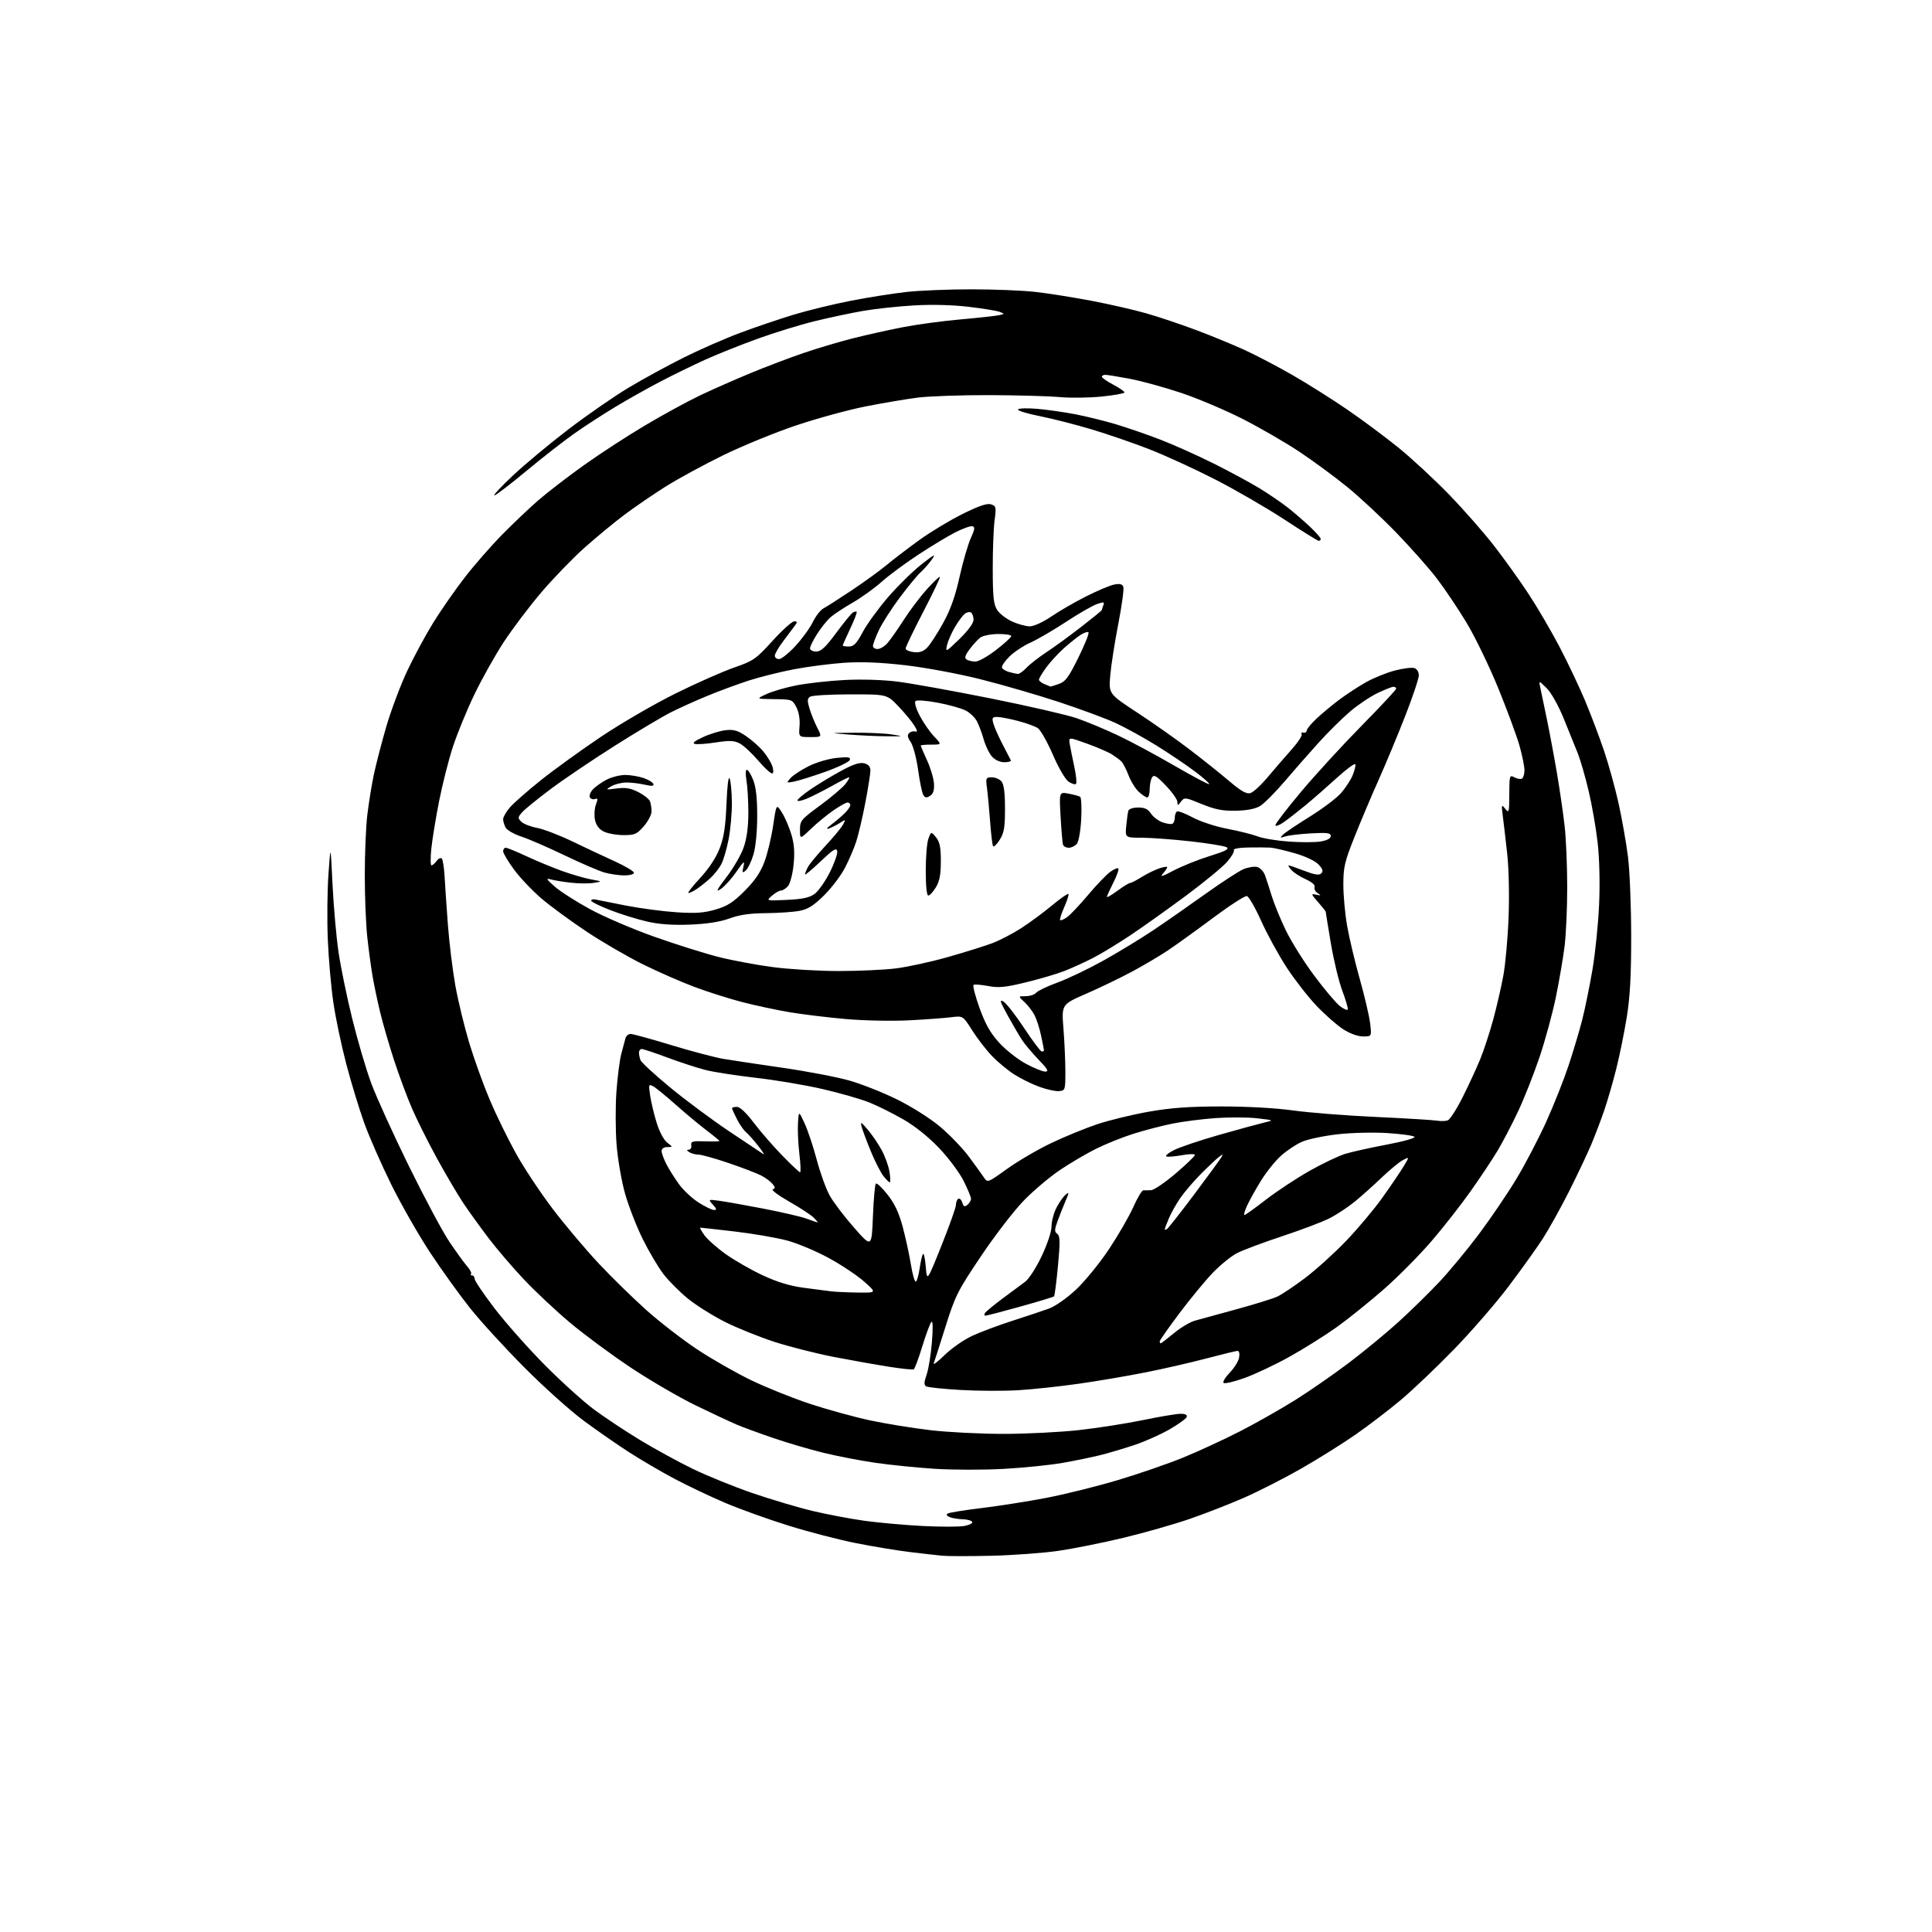 <?xml version="1.0" encoding="UTF-8" standalone="no"?>
<svg 
  version="1.1" 
  xmlns="http://www.w3.org/2000/svg" 
  xmlns:xlink="http://www.w3.org/1999/xlink" 
  xmlns:svg="http://www.w3.org/2000/svg"
  xmlns:rdf="http://www.w3.org/1999/02/22-rdf-syntax-ns#"
  xmlns:cc="http://creativecommons.org/ns#"
  xmlns:dc="http://purl.org/dc/elements/1.1/"
  viewBox="0 0 768 768"
  width="768"
  height="768"
>
<style>svg {background-color: white; }</style>"
<path stroke="none" fill="black" fill-rule="evenodd" d="M394.17,618.44C385.55,618.64 376.70,618.64 374.50,618.42C372.30,618.21 366.45,617.54 361.50,616.94C356.55,616.34 346.99,614.76 340.27,613.42C333.54,612.09 321.54,608.98 313.60,606.51C305.66,604.05 294.29,599.96 288.33,597.44C282.38,594.91 273.23,590.56 268.00,587.78C262.77,585.00 254.68,580.26 250.00,577.24C245.32,574.22 237.22,568.59 232.00,564.73C226.78,560.87 216.18,551.37 208.46,543.61C200.74,535.85 191.02,525.23 186.86,520.00C182.70,514.77 175.58,504.88 171.04,498.00C166.50,491.12 159.55,478.98 155.60,471.00C151.65,463.02 146.77,451.91 144.75,446.30C142.74,440.70 139.52,430.12 137.61,422.80C135.69,415.49 133.39,404.55 132.51,398.50C131.62,392.45 130.63,381.20 130.31,373.50C129.98,365.80 130.10,354.10 130.57,347.50C131.41,335.50 131.41,335.50 132.18,351.50C132.61,360.30 133.68,372.41 134.56,378.41C135.44,384.41 137.90,396.38 140.03,404.99C142.15,413.61 145.54,425.12 147.56,430.58C149.58,436.04 156.31,450.85 162.52,463.50C168.74,476.15 176.00,489.73 178.66,493.67C181.32,497.62 184.48,501.96 185.67,503.34C186.86,504.71 187.57,506.09 187.25,506.41C186.93,506.74 187.12,507.00 187.67,507.00C188.22,507.00 188.67,507.61 188.67,508.36C188.67,509.11 192.23,514.38 196.58,520.08C200.94,525.77 209.90,535.89 216.50,542.55C223.10,549.21 231.98,557.24 236.24,560.38C240.50,563.53 248.70,568.96 254.47,572.46C260.23,575.95 269.60,581.08 275.27,583.84C280.95,586.61 291.65,590.95 299.05,593.50C306.45,596.04 317.22,599.25 322.98,600.62C328.75,601.99 337.98,603.74 343.48,604.51C348.99,605.28 359.39,606.22 366.59,606.60C373.79,606.97 381.34,606.97 383.37,606.59C385.40,606.21 386.79,605.47 386.47,604.95C386.15,604.43 384.45,603.97 382.69,603.93C380.94,603.89 378.63,603.52 377.57,603.10C376.32,602.62 376.03,602.10 376.75,601.65C377.37,601.27 383.41,600.29 390.19,599.48C396.96,598.66 408.47,596.85 415.77,595.46C423.07,594.07 435.89,590.89 444.27,588.39C452.65,585.89 464.42,581.83 470.44,579.36C476.46,576.90 486.58,572.22 492.94,568.96C499.30,565.70 509.23,560.07 515.00,556.45C520.77,552.83 530.45,546.11 536.50,541.52C542.55,536.92 551.37,529.64 556.10,525.33C560.83,521.02 568.00,514.00 572.04,509.72C576.08,505.43 583.24,496.79 587.94,490.51C592.65,484.23 599.38,474.30 602.89,468.45C606.41,462.60 611.71,452.43 614.68,445.86C617.65,439.29 621.61,429.33 623.48,423.71C625.35,418.09 627.80,409.90 628.93,405.50C630.05,401.10 631.89,392.10 633.02,385.50C634.14,378.90 635.34,367.20 635.67,359.50C636.04,351.02 635.81,341.36 635.09,335.00C634.44,329.23 632.83,319.96 631.51,314.42C630.20,308.87 628.25,302.12 627.18,299.42C626.11,296.71 623.58,290.45 621.55,285.50C619.40,280.27 616.56,275.24 614.77,273.50C611.69,270.50 611.69,270.50 612.22,273.00C612.51,274.38 613.68,280.00 614.83,285.50C615.97,291.00 617.82,300.90 618.94,307.50C620.06,314.10 621.43,323.55 621.98,328.50C622.53,333.45 622.99,344.26 622.99,352.53C623.00,360.79 622.53,371.37 621.96,376.03C621.39,380.69 619.82,389.83 618.49,396.35C617.15,402.86 614.21,413.66 611.95,420.35C609.69,427.03 605.86,436.69 603.45,441.82C601.04,446.94 597.40,453.92 595.37,457.32C593.34,460.72 588.52,467.98 584.65,473.45C580.79,478.92 573.74,487.92 568.98,493.45C564.23,498.98 555.73,507.55 550.09,512.50C544.44,517.45 536.04,524.21 531.42,527.52C526.79,530.83 518.34,536.13 512.62,539.31C506.91,542.49 498.84,546.30 494.69,547.79C490.54,549.27 486.81,550.14 486.39,549.73C485.98,549.31 487.08,547.48 488.85,545.65C490.62,543.82 492.29,541.13 492.56,539.66C492.83,538.14 492.58,537.00 491.97,537.00C491.38,537.00 485.86,538.34 479.70,539.97C473.54,541.60 462.65,544.10 455.50,545.52C448.35,546.94 436.43,548.97 429.00,550.03C421.57,551.10 410.77,552.26 405.00,552.62C399.23,552.98 388.84,552.94 381.91,552.54C374.99,552.14 368.79,551.49 368.14,551.09C367.25,550.53 367.30,549.41 368.35,546.43C369.11,544.27 370.05,538.45 370.45,533.50C370.91,527.83 370.83,524.87 370.23,525.50C369.71,526.05 368.09,530.42 366.63,535.20C365.16,539.99 363.64,544.09 363.23,544.32C362.83,544.55 358.45,544.10 353.50,543.32C348.55,542.55 338.75,540.80 331.71,539.45C324.68,538.10 314.00,535.39 307.97,533.45C301.94,531.50 293.07,527.93 288.25,525.51C283.44,523.09 276.81,518.94 273.52,516.28C270.24,513.62 265.83,509.21 263.73,506.47C261.64,503.74 257.92,497.45 255.47,492.50C253.03,487.55 249.88,479.46 248.48,474.53C247.08,469.59 245.56,460.81 245.10,455.03C244.65,449.24 244.62,439.76 245.04,433.96C245.46,428.17 246.33,421.42 246.96,418.96C247.60,416.51 248.35,413.71 248.63,412.75C248.91,411.79 249.83,411.00 250.68,411.00C251.52,411.00 258.81,413.00 266.86,415.45C274.91,417.90 284.20,420.35 287.50,420.91C290.80,421.47 301.47,423.07 311.22,424.48C320.96,425.89 332.88,428.17 337.72,429.56C342.55,430.94 351.06,434.31 356.62,437.06C362.34,439.88 369.74,444.56 373.62,447.81C377.41,450.99 382.54,456.31 385.03,459.64C387.52,462.98 390.24,466.72 391.06,467.97C392.56,470.23 392.56,470.23 400.37,464.62C404.67,461.54 412.53,456.94 417.84,454.41C423.15,451.87 431.39,448.50 436.14,446.90C440.90,445.31 450.12,443.07 456.64,441.92C465.51,440.36 472.79,439.84 485.50,439.83C495.70,439.82 507.10,440.46 514.00,441.42C520.33,442.30 535.17,443.47 547.00,444.01C558.83,444.56 569.73,445.22 571.24,445.48C572.75,445.74 574.68,445.68 575.54,445.35C576.40,445.01 579.07,440.84 581.47,436.06C583.87,431.29 587.01,424.48 588.45,420.94C589.89,417.40 592.19,410.38 593.56,405.35C594.93,400.32 596.75,392.45 597.59,387.85C598.44,383.26 599.38,372.75 599.69,364.50C600.01,356.01 599.78,345.16 599.15,339.50C598.54,334.00 597.76,327.25 597.40,324.50C596.80,319.81 596.86,319.62 598.35,321.50C599.83,323.37 599.94,323.00 599.97,315.71C600.00,308.22 600.07,307.97 602.02,309.01C603.13,309.61 604.48,309.82 605.02,309.49C605.56,309.15 606.00,307.66 606.00,306.17C606.00,304.68 605.12,300.32 604.04,296.48C602.96,292.64 599.15,282.33 595.58,273.57C592.00,264.81 586.33,253.11 582.99,247.56C579.64,242.01 574.34,234.11 571.20,230.00C568.07,225.90 560.77,217.67 555.00,211.70C549.23,205.74 540.45,197.56 535.50,193.54C530.55,189.51 522.00,183.22 516.50,179.56C511.00,175.91 500.87,170.05 493.99,166.54C487.11,163.04 476.09,158.37 469.49,156.17C462.90,153.97 453.74,151.45 449.14,150.58C444.54,149.71 440.15,149.00 439.39,149.00C438.63,149.00 438.00,149.34 438.00,149.75C438.00,150.17 440.02,151.58 442.50,152.89C444.98,154.20 447.00,155.60 447.00,156.00C447.00,156.39 442.95,157.13 437.99,157.63C433.04,158.14 425.50,158.24 421.24,157.85C416.98,157.46 404.49,157.11 393.47,157.07C382.46,157.03 369.63,157.47 364.97,158.04C360.31,158.62 350.88,160.21 344.00,161.58C337.12,162.95 324.75,166.33 316.50,169.10C308.25,171.86 295.20,177.20 287.50,180.96C279.80,184.73 269.45,190.36 264.50,193.48C259.55,196.60 252.20,201.64 248.16,204.67C244.13,207.70 237.04,213.55 232.41,217.67C227.78,221.79 220.08,229.74 215.31,235.33C210.54,240.92 203.78,249.85 200.30,255.16C196.82,260.47 191.52,269.92 188.53,276.16C185.53,282.40 181.70,291.75 180.00,296.96C178.31,302.16 175.86,311.83 174.55,318.46C173.24,325.08 171.86,333.54 171.47,337.25C171.08,340.96 171.11,344.00 171.52,344.00C171.94,344.00 172.85,343.21 173.56,342.25C174.26,341.29 175.18,340.85 175.61,341.27C176.03,341.70 176.53,344.85 176.72,348.27C176.91,351.70 177.51,360.44 178.05,367.69C178.60,374.95 179.94,385.84 181.03,391.90C182.12,397.96 184.61,408.22 186.57,414.71C188.53,421.19 192.22,431.39 194.76,437.38C197.31,443.36 202.01,452.96 205.21,458.71C208.41,464.47 215.03,474.42 219.93,480.84C224.83,487.25 233.03,496.97 238.17,502.43C243.30,507.89 251.78,516.17 257.00,520.84C262.23,525.51 271.23,532.47 277.00,536.31C282.77,540.15 292.45,545.68 298.50,548.61C304.55,551.54 315.12,555.79 322.00,558.06C328.88,560.33 339.61,563.28 345.86,564.62C352.10,565.95 362.90,567.71 369.85,568.52C376.80,569.33 389.92,570.00 398.99,569.99C408.07,569.99 421.56,569.30 428.97,568.48C436.38,567.65 447.85,565.85 454.46,564.49C461.07,563.12 467.76,562.00 469.32,562.00C471.15,562.00 472.02,562.45 471.75,563.25C471.52,563.93 468.45,566.16 464.92,568.19C461.39,570.22 455.12,573.02 451.00,574.40C446.88,575.78 440.80,577.58 437.50,578.41C434.20,579.24 427.45,580.63 422.50,581.50C417.55,582.38 406.99,583.46 399.04,583.90C391.09,584.35 378.71,584.33 371.54,583.87C364.37,583.41 353.68,582.32 347.79,581.46C341.90,580.60 332.67,578.81 327.29,577.49C321.91,576.17 313.00,573.56 307.50,571.68C302.00,569.80 295.49,567.41 293.03,566.38C290.57,565.35 283.15,561.87 276.53,558.66C269.91,555.44 258.20,548.61 250.50,543.48C242.80,538.34 231.99,530.34 226.48,525.69C220.96,521.05 212.82,513.41 208.38,508.72C203.95,504.04 197.63,496.67 194.35,492.35C191.06,488.03 186.56,481.80 184.34,478.50C182.12,475.20 177.34,467.10 173.72,460.50C170.10,453.90 165.55,444.80 163.62,440.27C161.68,435.75 158.52,427.20 156.59,421.27C154.66,415.35 152.21,406.90 151.14,402.50C150.08,398.10 148.70,391.57 148.09,388.00C147.48,384.43 146.53,377.45 146.00,372.50C145.46,367.55 145.01,356.51 145.01,347.97C145.00,339.43 145.45,328.63 146.01,323.97C146.57,319.31 147.72,312.12 148.59,308.00C149.45,303.88 151.69,295.25 153.56,288.82C155.44,282.40 159.15,272.50 161.81,266.82C164.48,261.15 169.21,252.38 172.33,247.35C175.45,242.32 181.10,234.22 184.89,229.35C188.67,224.48 195.31,216.90 199.64,212.50C203.96,208.10 210.43,201.96 214.00,198.86C217.57,195.75 225.66,189.53 231.97,185.02C238.27,180.51 249.30,173.33 256.47,169.08C263.63,164.82 273.55,159.42 278.50,157.07C283.45,154.72 292.45,150.76 298.50,148.26C304.55,145.76 313.93,142.20 319.35,140.35C324.76,138.50 333.57,135.88 338.92,134.52C344.27,133.16 353.26,131.16 358.90,130.07C364.54,128.97 374.86,127.58 381.83,126.97C388.80,126.35 395.62,125.61 397.00,125.32C399.45,124.80 399.45,124.77 397.35,123.96C396.16,123.51 390.55,122.60 384.86,121.94C378.47,121.19 370.18,120.99 363.11,121.42C356.83,121.79 347.82,122.77 343.09,123.59C338.37,124.41 329.77,126.23 324.00,127.64C318.23,129.05 308.00,132.19 301.27,134.62C294.55,137.05 285.10,140.82 280.27,143.01C275.45,145.20 267.45,149.10 262.50,151.69C257.55,154.27 249.45,158.82 244.50,161.81C239.55,164.80 232.12,169.63 228.00,172.54C223.88,175.46 215.32,182.15 209.00,187.41C202.68,192.66 197.05,196.95 196.50,196.94C195.95,196.92 199.32,193.32 204.00,188.93C208.68,184.54 218.57,176.30 226.00,170.63C233.43,164.96 244.17,157.52 249.89,154.10C255.60,150.68 265.50,145.27 271.89,142.09C278.27,138.90 288.45,134.46 294.50,132.21C300.55,129.96 310.00,126.76 315.50,125.09C321.00,123.42 331.12,120.95 338.00,119.60C344.88,118.25 354.87,116.67 360.21,116.07C365.55,115.48 377.25,115.00 386.21,115.01C395.17,115.01 406.55,115.47 411.50,116.03C416.45,116.58 426.45,118.17 433.72,119.54C440.99,120.92 450.89,123.18 455.72,124.57C460.55,125.95 469.45,128.94 475.50,131.21C481.55,133.48 490.22,137.04 494.76,139.13C499.31,141.21 507.86,145.69 513.76,149.08C519.67,152.47 529.45,158.64 535.50,162.78C541.55,166.92 550.77,173.78 556.00,178.03C561.23,182.27 570.25,190.64 576.05,196.62C581.85,202.61 589.91,211.78 593.95,217.00C598.00,222.22 604.13,230.78 607.57,236.01C611.02,241.24 616.55,250.69 619.87,257.01C623.18,263.33 627.78,273.00 630.08,278.50C632.38,284.00 635.77,292.95 637.61,298.39C639.45,303.83 642.07,313.28 643.42,319.39C644.77,325.50 646.44,335.00 647.14,340.50C647.84,346.00 648.41,360.18 648.42,372.00C648.43,387.96 647.97,396.33 646.64,404.50C645.66,410.55 643.78,419.77 642.46,425.00C641.15,430.23 638.99,437.65 637.67,441.50C636.35,445.35 634.04,451.43 632.53,455.00C631.03,458.57 627.09,466.90 623.77,473.50C620.45,480.10 615.69,488.65 613.20,492.50C610.70,496.35 604.57,504.90 599.58,511.50C594.59,518.10 584.88,529.29 578.00,536.37C571.12,543.45 561.63,552.49 556.89,556.47C552.16,560.45 544.06,566.64 538.89,570.24C533.73,573.84 524.00,579.92 517.28,583.77C510.56,587.61 500.30,592.84 494.48,595.39C488.66,597.94 478.85,601.76 472.70,603.87C466.54,605.99 454.75,609.34 446.50,611.32C438.25,613.30 426.63,615.63 420.67,616.49C414.71,617.35 402.79,618.23 394.17,618.44zM375.56,538.60C378.28,535.95 383.20,532.52 386.50,531.00C389.80,529.48 397.00,526.78 402.50,525.02C408.00,523.25 414.50,521.08 416.93,520.20C419.48,519.27 424.07,516.06 427.74,512.63C431.24,509.35 437.13,502.13 440.82,496.59C444.51,491.04 448.88,483.48 450.52,479.79C452.16,476.10 453.95,473.11 454.50,473.16C455.05,473.20 456.44,473.18 457.60,473.12C458.75,473.05 463.14,470.06 467.35,466.47C471.56,462.88 475.00,459.57 475.00,459.11C475.00,458.65 472.72,458.69 469.93,459.20C467.14,459.70 464.32,459.94 463.68,459.72C463.03,459.50 464.35,458.37 466.61,457.21C468.87,456.05 476.97,453.32 484.61,451.14C492.25,448.97 500.30,446.77 502.50,446.25C506.50,445.32 506.50,445.32 499.74,444.54C496.02,444.11 488.59,444.08 483.24,444.46C477.88,444.84 470.14,445.83 466.03,446.66C461.92,447.49 454.95,449.31 450.53,450.70C446.11,452.10 439.35,454.82 435.50,456.76C431.65,458.69 425.26,462.46 421.30,465.13C417.34,467.80 410.98,473.16 407.17,477.04C403.35,480.91 395.68,490.84 390.13,499.10C380.68,513.14 379.75,514.99 375.87,527.31C373.59,534.57 371.48,541.16 371.17,541.97C370.87,542.77 372.84,541.26 375.56,538.60zM461.39,534.00C461.61,534.00 463.97,532.19 466.64,529.97C469.31,527.76 473.07,525.51 475.00,524.98C476.93,524.44 484.35,522.41 491.50,520.46C498.65,518.51 505.96,516.24 507.75,515.41C509.54,514.58 514.49,511.28 518.75,508.06C523.01,504.85 530.33,498.24 535.02,493.36C539.71,488.49 546.26,480.68 549.59,476.00C552.92,471.32 556.69,465.76 557.97,463.64C560.30,459.78 560.30,459.78 557.67,461.16C556.22,461.92 552.44,465.03 549.27,468.07C546.10,471.12 541.25,475.45 538.50,477.70C535.75,479.95 531.16,482.96 528.30,484.39C525.43,485.82 517.01,489.00 509.58,491.45C502.15,493.91 494.16,496.90 491.83,498.09C489.49,499.28 485.15,502.78 482.17,505.88C479.19,508.97 473.21,516.22 468.88,521.98C464.55,527.75 461.00,532.81 461.00,533.23C461.00,533.65 461.18,534.00 461.39,534.00zM391.75,523.00C391.27,523.00 391.17,522.54 391.51,521.98C391.86,521.42 394.99,518.83 398.47,516.23C401.95,513.63 406.01,510.62 407.49,509.54C409.00,508.44 411.88,503.98 414.09,499.31C416.36,494.52 418.00,489.54 418.00,487.48C418.00,485.52 418.87,482.22 419.93,480.14C420.99,478.07 422.61,475.74 423.53,474.98C425.08,473.69 425.08,473.87 423.51,477.55C422.57,479.72 421.16,483.29 420.37,485.49C419.15,488.84 419.14,489.63 420.28,490.49C421.41,491.32 421.46,493.54 420.56,503.18C419.96,509.61 419.25,515.07 418.99,515.33C418.72,515.59 412.67,517.42 405.55,519.40C398.43,521.38 392.22,523.00 391.75,523.00zM341.00,513.81C348.50,513.91 348.50,513.91 343.63,509.55C340.95,507.15 334.65,502.93 329.63,500.18C324.61,497.42 317.08,494.25 312.90,493.13C308.71,492.01 299.33,490.39 292.05,489.54C284.77,488.69 278.60,488.00 278.34,488.00C278.08,488.00 278.82,489.35 280.00,491.00C281.17,492.64 284.98,496.03 288.47,498.52C291.96,501.01 298.57,504.80 303.16,506.94C308.94,509.64 313.95,511.17 319.50,511.91C323.90,512.50 328.85,513.15 330.50,513.34C332.15,513.54 336.88,513.75 341.00,513.81zM364.08,509.45C364.52,509.18 365.19,506.83 365.57,504.23C365.95,501.63 366.53,499.05 366.88,498.50C367.22,497.95 367.73,500.20 368.00,503.50C368.50,509.50 368.50,509.50 374.25,495.15C377.41,487.26 380.00,479.98 380.00,478.96C380.00,477.95 380.42,476.86 380.93,476.54C381.44,476.23 382.15,476.90 382.51,478.04C383.04,479.69 383.45,479.87 384.58,478.93C385.36,478.28 386.00,477.21 386.00,476.54C386.00,475.87 384.67,472.65 383.04,469.40C381.41,466.14 377.02,460.27 373.29,456.35C369.09,451.95 363.68,447.61 359.10,444.99C355.04,442.65 348.98,439.63 345.65,438.28C342.32,436.93 333.95,434.52 327.05,432.93C320.15,431.33 308.20,429.32 300.50,428.45C292.80,427.57 283.80,426.18 280.50,425.35C277.20,424.51 270.39,422.29 265.36,420.42C260.34,418.54 255.72,417.00 255.11,417.00C254.50,417.00 254.00,417.64 254.00,418.42C254.00,419.20 254.28,420.56 254.61,421.44C254.95,422.32 260.19,427.15 266.26,432.17C272.33,437.20 282.97,445.10 289.90,449.75C296.83,454.39 302.95,458.47 303.50,458.81C304.05,459.15 303.05,457.60 301.29,455.37C299.52,453.13 297.35,450.71 296.46,449.97C295.58,449.24 293.99,446.93 292.93,444.86C291.87,442.78 291.00,440.84 291.00,440.54C291.00,440.24 291.87,440.00 292.94,440.00C294.15,440.00 296.65,442.35 299.59,446.25C302.18,449.69 307.26,455.54 310.87,459.25C314.49,462.96 317.71,466.00 318.04,466.00C318.37,466.00 318.25,462.75 317.77,458.77C317.30,454.79 317.04,449.28 317.21,446.52C317.50,441.50 317.50,441.50 319.82,446.50C321.10,449.25 323.28,455.77 324.66,461.00C326.04,466.23 328.37,472.65 329.84,475.28C331.30,477.91 335.65,483.64 339.50,488.01C346.50,495.97 346.50,495.97 347.00,483.56C347.27,476.74 347.80,470.86 348.16,470.50C348.53,470.14 350.61,472.09 352.78,474.85C355.63,478.44 357.33,482.05 358.84,487.68C359.99,491.98 361.46,498.75 362.11,502.72C362.75,506.69 363.64,509.72 364.08,509.45zM463.91,488.55C464.41,488.24 469.29,482.03 474.75,474.75C480.21,467.46 485.06,460.82 485.53,460.00C486.29,458.67 486.17,458.67 484.44,460.00C483.37,460.82 480.16,463.86 477.31,466.73C474.45,469.61 470.79,473.90 469.17,476.26C467.54,478.62 465.49,482.28 464.61,484.39C463.72,486.51 463.00,488.44 463.00,488.68C463.00,488.92 463.41,488.86 463.91,488.55zM324.97,485.93C325.23,485.97 324.56,485.12 323.47,484.04C322.39,482.96 317.99,480.08 313.70,477.64C309.41,475.20 306.48,473.00 307.20,472.76C308.24,472.41 308.22,471.98 307.07,470.60C306.29,469.65 304.26,468.15 302.57,467.28C300.88,466.40 295.08,464.18 289.67,462.34C284.27,460.50 278.87,458.99 277.67,458.98C276.48,458.98 274.82,458.53 274.00,458.00C272.93,457.31 272.87,457.03 273.79,457.02C274.51,457.01 274.96,456.21 274.79,455.25C274.54,453.73 275.27,453.53 280.25,453.69C283.41,453.80 286.00,453.74 286.00,453.57C286.00,453.39 283.64,451.44 280.75,449.25C277.86,447.05 272.35,442.45 268.50,439.03C264.65,435.61 260.65,432.36 259.62,431.80C257.86,430.86 257.79,431.10 258.46,435.60C258.86,438.25 260.03,443.12 261.06,446.43C262.13,449.87 263.90,453.19 265.21,454.20C267.50,455.96 267.50,455.96 265.25,455.98C263.90,455.99 263.00,456.62 263.00,457.54C263.00,458.39 263.86,460.75 264.91,462.79C265.96,464.83 268.23,468.43 269.95,470.80C271.67,473.16 275.18,476.42 277.74,478.05C280.30,479.67 283.05,481.00 283.85,481.00C284.99,481.00 284.89,480.53 283.40,478.88C281.50,476.76 281.50,476.76 285.50,477.27C287.70,477.55 295.60,478.94 303.05,480.37C310.50,481.80 318.38,483.62 320.55,484.41C322.72,485.21 324.71,485.89 324.97,485.93zM494.68,483.00C495.03,483.00 498.87,480.26 503.20,476.90C507.54,473.55 515.36,468.39 520.57,465.43C525.79,462.48 532.25,459.41 534.92,458.62C537.59,457.82 545.04,456.18 551.47,454.96C557.96,453.74 562.77,452.37 562.30,451.90C561.82,451.42 556.95,450.76 551.47,450.41C545.92,450.06 537.11,450.28 531.60,450.91C526.15,451.53 519.79,452.88 517.47,453.91C515.15,454.94 511.41,457.44 509.17,459.47C506.92,461.50 503.36,465.94 501.27,469.33C499.17,472.72 496.69,477.19 495.74,479.25C494.80,481.31 494.32,483.00 494.68,483.00zM353.70,470.00C353.40,470.00 352.25,468.86 351.15,467.47C350.06,466.07 347.82,461.68 346.19,457.72C344.56,453.75 342.92,449.38 342.55,448.00C341.95,445.74 342.17,445.84 344.90,449.00C346.55,450.93 349.04,454.55 350.41,457.06C351.79,459.56 353.22,463.50 353.59,465.81C353.95,468.11 354.01,470.00 353.70,470.00zM421.00,433.74C419.62,433.87 416.09,433.10 413.15,432.02C410.20,430.95 405.70,428.73 403.15,427.09C400.59,425.45 396.63,422.17 394.35,419.80C392.07,417.44 388.54,412.86 386.50,409.64C382.79,403.77 382.79,403.77 378.15,404.36C375.59,404.69 368.10,405.24 361.50,405.59C354.88,405.94 343.67,405.73 336.50,405.11C329.35,404.49 319.23,403.27 314.00,402.39C308.77,401.51 300.29,399.70 295.14,398.37C289.99,397.04 281.44,394.33 276.14,392.35C270.84,390.37 261.55,386.30 255.50,383.30C249.45,380.30 239.44,374.49 233.26,370.38C227.07,366.27 219.03,360.38 215.38,357.29C211.73,354.19 206.78,348.98 204.37,345.72C201.97,342.45 200.00,339.15 200.00,338.39C200.00,337.63 200.47,337.00 201.05,337.00C201.62,337.00 205.33,338.52 209.30,340.37C213.26,342.22 219.65,344.87 223.50,346.25C227.35,347.63 232.53,349.13 235.00,349.58C239.50,350.40 239.50,350.40 236.00,350.96C234.07,351.27 230.01,351.24 226.96,350.89C223.91,350.55 220.31,349.96 218.96,349.58C216.89,349.01 217.14,349.46 220.50,352.42C222.70,354.36 229.00,358.39 234.50,361.39C240.00,364.39 251.52,369.33 260.10,372.37C268.67,375.40 280.15,379.02 285.60,380.40C291.04,381.78 300.81,383.60 307.30,384.45C313.79,385.30 325.50,386.00 333.33,386.00C341.15,386.00 351.37,385.54 356.03,384.97C360.69,384.40 370.01,382.37 376.74,380.46C383.47,378.55 391.41,376.07 394.38,374.96C397.36,373.84 402.57,371.14 405.97,368.94C409.38,366.74 414.87,362.68 418.19,359.92C421.51,357.16 424.44,355.11 424.70,355.36C424.96,355.62 424.22,357.97 423.07,360.57C421.92,363.18 421.18,365.51 421.42,365.76C421.67,366.00 422.89,365.49 424.15,364.61C425.40,363.73 429.14,359.79 432.46,355.84C435.78,351.90 439.73,347.76 441.23,346.65C442.74,345.54 444.23,344.90 444.55,345.22C444.87,345.54 443.98,348.08 442.57,350.87C441.16,353.65 440.00,356.21 440.00,356.55C440.00,356.89 441.89,355.78 444.20,354.09C446.51,352.39 448.76,351.00 449.22,351.00C449.67,351.00 451.72,349.95 453.77,348.67C455.82,347.38 458.96,345.83 460.75,345.22C462.54,344.61 464.00,344.38 464.00,344.72C464.00,345.06 463.21,346.22 462.25,347.30C460.95,348.76 462.01,348.45 466.44,346.10C469.71,344.37 476.17,341.76 480.80,340.32C487.22,338.32 488.82,337.48 487.57,336.78C486.66,336.27 480.20,335.22 473.21,334.44C466.22,333.66 457.52,333.02 453.87,333.01C447.25,333.00 447.25,333.00 447.70,328.25C447.95,325.64 448.33,322.94 448.55,322.25C448.76,321.56 450.51,321.00 452.45,321.00C455.06,321.00 456.36,321.62 457.54,323.43C458.42,324.76 460.50,326.33 462.18,326.91C463.86,327.50 465.63,327.73 466.11,327.43C466.60,327.13 467.00,326.04 467.00,325.00C467.00,323.96 467.39,322.88 467.87,322.58C468.34,322.29 471.16,323.35 474.12,324.95C477.14,326.58 483.22,328.57 488.00,329.49C492.68,330.38 498.07,331.74 500.00,332.50C501.93,333.26 507.43,334.18 512.24,334.53C517.05,334.89 522.79,334.87 524.99,334.50C527.57,334.07 529.00,333.29 529.00,332.34C529.00,331.11 527.63,330.92 521.25,331.27C516.99,331.50 512.38,332.04 511.00,332.47C508.79,333.17 508.67,333.09 510.00,331.79C510.82,330.98 515.64,327.75 520.69,324.61C525.75,321.46 531.32,317.26 533.07,315.27C534.82,313.28 536.89,310.11 537.68,308.23C538.46,306.35 538.95,304.36 538.77,303.82C538.59,303.27 535.30,305.68 531.47,309.17C527.64,312.66 522.02,317.57 519.00,320.07C515.98,322.56 512.04,325.63 510.25,326.87C508.46,328.12 507.00,328.63 507.00,328.01C507.00,327.39 511.61,321.39 517.24,314.69C522.87,307.98 533.67,296.20 541.24,288.51C548.81,280.82 555.00,274.18 555.00,273.76C555.00,273.34 554.52,273.00 553.94,273.00C553.35,273.00 550.54,274.11 547.69,275.46C544.83,276.81 539.94,280.08 536.81,282.73C533.68,285.38 528.06,290.93 524.31,295.07C520.56,299.20 514.41,306.21 510.64,310.64C506.87,315.07 502.46,319.48 500.85,320.43C498.94,321.56 495.59,322.20 491.21,322.28C485.96,322.38 483.02,321.79 477.68,319.61C471.11,316.91 470.81,316.88 469.46,318.65C468.18,320.35 468.06,320.36 468.03,318.77C468.01,317.81 465.95,314.90 463.45,312.29C459.76,308.44 458.73,307.82 457.97,309.02C457.45,309.83 457.02,311.96 457.02,313.75C457.01,315.54 456.58,317.00 456.06,317.00C455.54,317.00 454.02,315.99 452.68,314.75C451.34,313.51 449.50,310.54 448.59,308.14C447.68,305.75 446.38,303.27 445.72,302.63C445.05,301.99 443.37,300.75 441.99,299.87C440.60,298.99 436.16,297.07 432.12,295.61C424.77,292.96 424.77,292.96 425.23,295.73C425.49,297.25 426.30,301.30 427.04,304.72C427.78,308.14 428.09,311.24 427.73,311.61C427.36,311.97 426.04,311.58 424.78,310.73C423.48,309.85 420.79,305.24 418.51,299.96C416.31,294.88 413.61,290.14 412.51,289.42C411.40,288.69 407.82,287.40 404.54,286.55C401.26,285.70 397.58,285.00 396.36,285.00C394.41,285.00 394.24,285.34 394.93,287.76C395.37,289.28 397.02,292.99 398.61,296.01C400.19,299.03 401.64,301.84 401.83,302.25C402.01,302.66 400.86,303.00 399.26,303.00C397.50,303.00 395.55,302.11 394.34,300.75C393.24,299.51 391.76,296.48 391.06,294.00C390.36,291.52 389.15,288.27 388.37,286.77C387.60,285.26 385.58,283.32 383.89,282.45C382.20,281.57 377.21,280.18 372.80,279.34C368.24,278.48 364.39,278.21 363.90,278.70C363.41,279.19 364.15,281.72 365.63,284.54C367.06,287.27 369.61,290.96 371.31,292.75C374.39,296.00 374.39,296.00 370.20,296.00C367.89,296.00 366.00,296.17 366.00,296.38C366.00,296.59 367.13,299.23 368.52,302.25C369.90,305.27 371.14,309.43 371.27,311.48C371.43,314.15 370.99,315.54 369.72,316.36C368.33,317.25 367.75,317.18 367.05,316.06C366.55,315.27 365.61,310.77 364.96,306.06C364.30,301.35 362.98,296.37 362.02,294.98C360.74,293.12 360.58,292.18 361.41,291.40C362.03,290.82 363.14,290.55 363.87,290.79C364.80,291.10 364.67,290.37 363.42,288.37C362.45,286.79 359.61,283.36 357.11,280.75C352.58,276.00 352.58,276.00 338.04,276.02C330.04,276.02 322.86,276.44 322.07,276.94C320.89,277.68 320.84,278.53 321.79,281.67C322.43,283.78 323.81,287.19 324.86,289.25C326.78,293.00 326.78,293.00 322.13,293.00C317.49,293.00 317.49,293.00 317.83,288.63C318.05,285.93 317.56,283.05 316.57,281.13C314.99,278.08 314.77,278.00 307.72,277.92C300.50,277.83 300.50,277.83 304.79,275.86C307.15,274.77 312.55,273.22 316.79,272.40C321.03,271.59 329.49,270.65 335.59,270.32C342.19,269.96 350.68,270.21 356.59,270.93C362.04,271.61 378.71,274.61 393.64,277.60C408.56,280.59 423.99,284.14 427.92,285.47C431.85,286.81 439.25,289.89 444.38,292.32C449.51,294.74 459.66,300.20 466.95,304.43C474.24,308.67 480.40,311.93 480.65,311.69C480.89,311.44 478.33,309.16 474.94,306.62C471.56,304.07 464.68,299.44 459.65,296.32C454.62,293.21 447.35,289.20 443.50,287.42C439.65,285.64 429.52,281.89 421.00,279.08C412.48,276.27 398.46,272.20 389.86,270.04C381.11,267.83 367.89,265.37 359.86,264.44C349.91,263.30 342.43,263.00 335.50,263.47C330.00,263.85 321.00,265.02 315.50,266.07C310.00,267.12 301.90,269.15 297.50,270.58C293.10,272.01 285.74,274.74 281.14,276.63C276.55,278.53 270.02,281.47 266.64,283.18C263.27,284.88 253.30,290.82 244.50,296.38C235.70,301.94 224.22,309.68 219.00,313.59C213.78,317.49 208.63,321.67 207.57,322.88C205.81,324.87 205.77,325.20 207.21,326.64C208.08,327.51 210.89,328.61 213.45,329.09C216.02,329.57 222.25,331.95 227.31,334.38C232.36,336.82 239.99,340.39 244.25,342.34C248.51,344.28 252.00,346.35 252.00,346.93C252.00,347.52 250.31,348.00 248.25,347.99C246.19,347.99 242.70,347.50 240.50,346.90C238.30,346.31 231.10,343.22 224.50,340.04C217.90,336.87 210.13,333.49 207.24,332.55C204.35,331.61 201.54,330.00 200.99,328.98C200.45,327.96 200.00,326.46 200.00,325.64C200.00,324.82 201.17,322.76 202.61,321.06C204.04,319.35 209.63,314.43 215.03,310.12C220.43,305.81 231.30,297.97 239.20,292.68C247.10,287.40 260.30,279.74 268.53,275.67C276.76,271.60 287.22,266.97 291.78,265.38C299.54,262.68 300.48,262.02 307.09,254.75C310.97,250.49 314.84,247.00 315.69,247.00C317.03,247.00 317.05,247.26 315.87,248.85C315.12,249.87 313.04,252.64 311.25,255.00C309.46,257.37 308.00,259.91 308.00,260.65C308.00,261.39 308.76,262.00 309.69,262.00C310.62,262.00 313.55,259.65 316.21,256.77C318.87,253.90 321.98,249.61 323.12,247.25C324.26,244.90 326.16,242.46 327.35,241.84C328.53,241.22 333.55,238.01 338.50,234.71C343.45,231.41 349.71,226.87 352.41,224.63C355.11,222.38 360.96,217.92 365.41,214.70C369.86,211.48 377.60,206.81 382.62,204.32C389.12,201.09 392.37,199.98 393.93,200.48C395.97,201.13 396.07,201.56 395.36,206.84C394.95,209.95 394.62,218.65 394.63,226.17C394.66,237.46 394.97,240.30 396.41,242.50C397.37,243.97 400.03,246.02 402.33,247.06C404.62,248.10 407.76,248.97 409.30,248.98C410.95,248.99 414.51,247.37 417.92,245.06C421.11,242.89 427.35,239.28 431.79,237.05C436.23,234.81 441.23,232.70 442.91,232.37C445.12,231.93 446.13,232.17 446.54,233.26C446.86,234.08 445.96,240.72 444.54,248.00C443.12,255.29 441.68,264.53 441.34,268.54C440.72,275.83 440.72,275.83 452.11,283.29C458.37,287.39 467.84,294.06 473.14,298.12C478.45,302.18 485.51,307.83 488.85,310.67C493.25,314.42 495.48,315.69 496.98,315.29C498.12,315.00 501.18,312.22 503.76,309.13C506.35,306.03 510.62,301.10 513.24,298.16C515.86,295.23 517.75,292.40 517.43,291.89C517.11,291.37 517.43,291.07 518.13,291.23C518.83,291.38 519.43,290.99 519.45,290.36C519.48,289.74 521.30,287.55 523.50,285.51C525.70,283.46 529.76,280.10 532.52,278.03C535.28,275.97 540.01,272.89 543.02,271.19C546.03,269.49 551.18,267.40 554.46,266.55C557.74,265.70 561.23,265.25 562.21,265.57C563.26,265.90 564.00,267.10 564.00,268.47C564.00,269.75 561.56,277.04 558.58,284.65C555.60,292.27 550.85,303.68 548.03,310.00C545.20,316.32 540.89,326.52 538.45,332.66C534.51,342.54 534.00,344.72 534.00,351.66C534.00,355.97 534.68,363.36 535.51,368.08C536.33,372.80 538.58,382.25 540.50,389.08C542.43,395.91 544.29,403.86 544.64,406.75C545.28,412.00 545.28,412.00 541.83,412.00C539.75,412.00 536.63,410.87 533.95,409.15C531.50,407.58 526.74,403.39 523.36,399.84C519.98,396.30 514.61,389.40 511.43,384.52C508.25,379.64 503.71,371.34 501.34,366.08C498.97,360.81 496.41,356.37 495.64,356.20C494.88,356.04 488.91,359.88 482.38,364.75C475.84,369.62 467.80,375.42 464.50,377.64C461.20,379.86 454.68,383.73 450.00,386.23C445.32,388.74 437.11,392.70 431.74,395.04C421.98,399.29 421.98,399.29 422.74,408.90C423.16,414.18 423.50,421.88 423.50,426.00C423.50,433.27 423.42,433.51 421.00,433.74zM415.46,425.97C417.04,425.99 416.53,425.06 412.87,421.25C410.36,418.64 407.42,415.15 406.33,413.50C405.24,411.85 402.65,407.44 400.59,403.69C397.48,398.04 397.19,397.10 398.95,398.19C400.11,398.91 403.80,403.66 407.16,408.75C410.52,413.84 413.65,418.00 414.13,418.00C414.61,418.00 415.00,417.80 415.00,417.55C415.00,417.30 414.50,414.71 413.88,411.80C413.26,408.88 412.09,405.20 411.28,403.61C410.47,402.02 408.66,399.66 407.26,398.36C404.71,396.00 404.71,396.00 407.73,396.00C409.39,396.00 411.27,395.38 411.89,394.63C412.52,393.87 416.34,392.05 420.39,390.57C424.43,389.10 432.61,385.18 438.57,381.87C444.52,378.56 453.46,373.12 458.44,369.78C463.43,366.44 472.77,359.93 479.22,355.31C485.67,350.70 492.46,346.29 494.31,345.51C496.17,344.74 498.62,344.35 499.76,344.65C500.90,344.95 502.28,346.39 502.83,347.85C503.37,349.31 504.56,352.98 505.48,356.00C506.39,359.02 508.90,365.17 511.05,369.66C513.21,374.14 518.28,382.27 522.34,387.72C526.40,393.17 531.01,398.65 532.58,399.89C534.16,401.13 535.59,401.74 535.75,401.25C535.91,400.76 534.93,397.39 533.57,393.77C532.20,390.14 530.17,381.70 529.04,375.01C527.92,368.32 527.00,362.67 527.00,362.46C527.00,362.24 525.64,360.52 523.97,358.62C521.11,355.36 521.07,355.20 523.22,355.66C525.18,356.07 525.26,355.99 523.79,355.04C522.85,354.44 522.31,353.36 522.58,352.64C522.89,351.85 521.53,350.64 519.07,349.53C516.86,348.54 514.30,346.89 513.37,345.86C512.45,344.84 511.94,344.00 512.26,344.00C512.57,344.00 515.36,344.97 518.46,346.16C522.68,347.77 524.37,348.03 525.23,347.17C526.09,346.31 525.81,345.43 524.13,343.64C522.81,342.23 518.96,340.41 514.70,339.18C510.74,338.04 506.38,337.03 505.00,336.94C503.62,336.85 499.66,336.83 496.19,336.89C492.53,336.95 490.13,337.40 490.46,337.94C490.78,338.46 489.57,340.56 487.77,342.62C485.97,344.67 478.65,350.70 471.50,356.01C464.35,361.31 454.45,368.37 449.50,371.68C444.55,374.99 437.80,379.10 434.50,380.80C431.20,382.49 426.05,384.84 423.05,386.01C420.06,387.17 413.16,389.20 407.72,390.52C399.56,392.50 396.95,392.75 392.81,391.96C390.05,391.44 387.44,391.23 387.02,391.49C386.59,391.75 387.65,395.88 389.37,400.66C391.71,407.15 393.69,410.65 397.18,414.49C399.76,417.32 404.49,421.06 407.68,422.79C410.88,424.53 414.38,425.96 415.46,425.97zM274.50,367.54C267.69,367.82 262.27,367.46 257.52,366.40C253.67,365.54 247.04,363.50 242.77,361.85C238.49,360.20 235.00,358.48 235.00,358.02C235.00,357.56 235.79,357.36 236.75,357.58C237.71,357.80 243.17,358.88 248.87,359.99C254.58,361.10 263.59,362.29 268.90,362.64C276.48,363.14 279.81,362.91 284.43,361.56C289.13,360.20 291.44,358.72 295.99,354.17C300.05,350.11 302.30,346.80 303.88,342.59C305.09,339.35 306.65,332.83 307.35,328.10C308.62,319.50 308.62,319.50 310.83,323.00C312.05,324.93 313.74,328.87 314.60,331.77C315.73,335.60 315.96,338.88 315.46,343.77C315.08,347.48 314.07,351.29 313.23,352.25C312.38,353.21 311.13,354.00 310.46,354.00C309.78,354.00 308.16,354.93 306.86,356.06C304.50,358.11 304.50,358.11 312.79,357.72C318.98,357.43 321.78,356.83 323.79,355.37C325.28,354.30 328.00,350.44 329.84,346.81C331.68,343.17 333.02,339.36 332.81,338.35C332.51,336.84 331.29,337.59 326.22,342.40C322.80,345.65 320.00,347.98 320.00,347.59C320.00,347.19 320.52,345.89 321.15,344.68C321.78,343.48 324.91,339.69 328.11,336.25C331.31,332.82 334.46,329.01 335.11,327.79C336.27,325.64 336.23,325.62 333.90,327.11C332.58,327.96 330.60,328.95 329.50,329.33C328.23,329.76 328.59,329.19 330.50,327.76C332.15,326.53 334.51,324.52 335.75,323.31C336.99,322.09 338.00,320.62 338.00,320.05C338.00,319.47 337.52,319.00 336.93,319.00C336.34,319.00 333.81,320.41 331.31,322.13C328.81,323.85 324.80,327.15 322.38,329.46C318.00,333.66 318.00,333.66 318.00,329.85C318.00,326.26 318.43,325.73 325.96,320.21C330.35,316.99 334.88,313.15 336.04,311.68C337.20,310.21 337.85,309.00 337.49,309.00C337.12,309.00 334.05,310.55 330.66,312.45C327.27,314.34 322.81,316.60 320.75,317.46C318.69,318.32 317.00,318.65 317.00,318.18C317.00,317.71 319.36,315.72 322.25,313.75C325.14,311.78 330.55,308.51 334.27,306.48C339.14,303.83 341.74,302.97 343.52,303.42C345.23,303.85 346.00,304.73 346.00,306.27C346.00,307.50 345.10,313.22 344.00,318.99C342.90,324.75 341.27,331.72 340.38,334.48C339.49,337.24 337.44,342.01 335.83,345.08C334.22,348.16 330.49,353.05 327.55,355.95C323.47,359.98 321.17,361.43 317.85,362.07C315.46,362.53 309.45,362.95 304.50,362.99C298.09,363.04 293.92,363.65 290.00,365.09C286.33,366.44 281.17,367.26 274.50,367.54zM369.01,356.00C368.40,356.00 368.00,352.12 368.00,346.07C368.00,340.60 368.48,334.86 369.08,333.32C370.16,330.50 370.16,330.50 372.08,332.86C373.58,334.70 374.00,336.80 374.00,342.36C373.99,347.71 373.50,350.31 372.01,352.75C370.92,354.54 369.57,356.00 369.01,356.00zM273.67,355.00C273.18,355.00 275.27,352.32 278.31,349.03C281.82,345.24 284.64,340.96 286.06,337.28C287.76,332.88 288.41,328.64 288.79,319.50C289.09,312.13 289.58,308.27 290.07,309.50C290.50,310.60 290.89,314.88 290.93,319.00C290.97,323.12 290.40,329.65 289.66,333.50C288.92,337.35 287.61,341.85 286.75,343.50C285.89,345.15 283.90,347.67 282.34,349.10C280.78,350.52 278.39,352.44 277.03,353.35C275.67,354.26 274.16,355.00 273.67,355.00zM286.50,353.41C284.37,354.80 284.85,353.81 288.80,348.66C291.54,345.09 294.62,339.76 295.63,336.83C296.87,333.27 297.48,328.68 297.48,323.00C297.48,318.32 297.14,312.59 296.73,310.25C296.30,307.83 296.37,306.00 296.88,306.00C297.38,306.00 298.51,307.81 299.39,310.02C300.51,312.80 301.00,317.21 301.00,324.34C301.00,330.59 300.41,336.63 299.50,339.70C298.67,342.48 297.29,345.34 296.43,346.05C295.06,347.19 294.96,346.99 295.54,344.42C296.11,341.94 295.68,342.26 292.69,346.58C290.76,349.37 287.98,352.44 286.50,353.41zM397.38,333.87C396.21,335.71 395.03,336.84 394.75,336.36C394.47,335.89 393.94,331.45 393.58,326.50C393.21,321.55 392.66,315.59 392.34,313.25C391.80,309.23 391.91,309.00 394.26,309.00C395.63,309.00 397.37,309.74 398.13,310.65C399.07,311.79 399.50,315.16 399.50,321.41C399.50,328.97 399.14,331.08 397.38,333.87zM424.85,337.00C423.80,337.00 422.76,336.44 422.55,335.75C422.34,335.06 421.91,330.06 421.60,324.64C421.04,314.78 421.04,314.78 424.76,315.48C426.81,315.87 428.88,316.43 429.36,316.72C429.84,317.02 430.04,321.00 429.80,325.56C429.55,330.29 428.81,334.53 428.06,335.43C427.34,336.29 425.90,337.00 424.85,337.00zM247.65,331.96C244.82,331.94 241.28,331.26 239.79,330.45C238.02,329.49 236.88,327.86 236.48,325.73C236.14,323.94 236.33,321.27 236.89,319.79C237.71,317.64 237.64,317.20 236.56,317.62C235.81,317.90 234.89,317.63 234.50,317.01C234.12,316.38 234.64,314.95 235.65,313.83C236.67,312.71 239.17,310.94 241.21,309.89C243.25,308.85 246.63,308.03 248.71,308.06C250.79,308.09 254.04,308.65 255.92,309.31C257.81,309.96 259.52,311.02 259.73,311.66C260.00,312.50 259.06,312.57 256.30,311.93C254.21,311.44 250.93,311.05 249.00,311.06C247.07,311.07 244.38,311.74 243.00,312.55C240.60,313.98 240.69,314.01 245.11,313.43C248.66,312.96 250.64,313.29 253.74,314.87C255.95,315.99 258.03,317.65 258.38,318.54C258.72,319.43 259.00,321.24 259.00,322.55C259.00,323.86 257.60,326.52 255.90,328.47C253.09,331.67 252.31,332.00 247.65,331.96zM315.50,310.73C312.57,311.26 312.54,311.22 314.26,309.29C315.23,308.20 318.44,306.09 321.40,304.60C324.40,303.08 329.30,301.62 332.52,301.29C337.19,300.80 338.18,300.96 337.81,302.10C337.55,302.87 333.10,305.01 327.92,306.85C322.74,308.69 317.15,310.43 315.50,310.73zM307.07,307.45C306.61,307.74 304.10,305.50 301.51,302.46C298.92,299.43 295.56,296.31 294.04,295.52C291.82,294.37 289.97,294.29 284.65,295.12C281.01,295.69 277.23,295.96 276.26,295.73C275.04,295.43 276.04,294.59 279.48,293.00C282.22,291.74 286.27,290.50 288.48,290.26C291.70,289.91 293.32,290.39 296.64,292.66C298.91,294.22 301.93,296.90 303.36,298.61C304.78,300.32 306.39,302.89 306.93,304.33C307.48,305.76 307.54,307.17 307.07,307.45zM352.50,292.68C348.65,292.66 341.90,292.35 337.50,292.00C329.50,291.37 329.50,291.37 339.50,291.27C345.00,291.22 351.75,291.53 354.50,291.95C359.42,292.72 359.39,292.73 352.50,292.68zM417.60,272.94C417.66,272.97 419.13,272.50 420.88,271.89C423.54,270.97 424.79,269.27 428.68,261.39C431.23,256.22 433.04,251.70 432.69,251.36C432.35,251.01 430.89,251.50 429.45,252.44C428.01,253.38 425.00,255.81 422.75,257.83C420.51,259.85 417.40,263.26 415.84,265.40C414.28,267.55 413.00,269.70 413.00,270.18C413.00,270.67 414.01,271.47 415.25,271.97C416.49,272.47 417.55,272.90 417.60,272.94zM404.58,267.90C405.17,267.96 406.73,266.85 408.05,265.45C409.36,264.05 412.93,261.27 415.97,259.27C419.01,257.27 425.21,252.76 429.75,249.23C434.29,245.71 438.00,242.68 438.00,242.50C438.00,242.31 438.27,241.46 438.60,240.60C439.12,239.25 438.77,239.18 436.02,240.14C434.26,240.75 428.75,243.93 423.77,247.20C418.79,250.48 412.41,254.19 409.61,255.45C406.80,256.72 403.02,259.22 401.22,261.03C399.41,262.83 398.09,264.78 398.29,265.37C398.49,265.96 399.74,266.75 401.07,267.12C402.41,267.50 403.98,267.85 404.58,267.90zM387.75,262.98C388.99,262.99 392.70,260.90 396.00,258.34C399.30,255.78 402.00,253.30 402.00,252.84C402.00,252.38 399.64,252.01 396.75,252.03C393.86,252.05 390.67,252.69 389.66,253.46C388.65,254.22 386.74,256.32 385.41,258.12C383.60,260.57 383.31,261.58 384.25,262.18C384.94,262.61 386.51,262.98 387.75,262.98zM368.64,257.36C369.82,256.14 372.63,251.79 374.90,247.68C377.84,242.36 379.71,237.11 381.43,229.36C382.76,223.39 384.76,216.47 385.88,214.00C387.52,210.40 387.65,209.44 386.54,209.19C385.78,209.02 382.76,210.09 379.83,211.57C376.90,213.05 370.21,217.09 364.96,220.54C359.71,223.99 353.16,228.85 350.41,231.32C347.65,233.80 342.49,237.51 338.95,239.56C335.40,241.60 331.42,244.23 330.11,245.39C328.79,246.55 326.43,249.50 324.86,251.95C323.29,254.39 322.00,256.98 322.00,257.70C322.00,258.41 323.10,259.00 324.46,259.00C326.36,259.00 328.17,257.31 332.39,251.60C335.40,247.53 338.38,243.89 339.00,243.50C339.62,243.12 340.32,242.98 340.54,243.21C340.76,243.43 339.61,246.44 337.97,249.90C336.34,253.35 335.00,256.36 335.00,256.59C335.00,256.82 336.10,257.00 337.44,257.00C339.39,257.00 340.50,255.84 342.95,251.25C344.64,248.09 349.17,241.85 353.02,237.39C356.87,232.93 362.83,227.08 366.25,224.39C371.55,220.23 372.16,219.95 370.35,222.50C369.18,224.15 367.20,226.40 365.95,227.50C364.71,228.60 361.00,233.10 357.70,237.50C354.41,241.90 350.66,247.75 349.37,250.50C348.08,253.25 347.02,256.06 347.01,256.75C347.00,257.44 347.82,258.00 348.83,258.00C349.83,258.00 351.56,256.99 352.68,255.75C353.80,254.51 356.73,250.35 359.20,246.50C361.66,242.65 365.84,237.12 368.47,234.21C371.10,231.30 373.43,229.10 373.64,229.31C373.85,229.52 370.87,235.77 367.01,243.20C363.16,250.62 360.00,257.19 360.00,257.79C360.00,258.38 361.46,259.03 363.25,259.23C365.61,259.49 367.08,258.98 368.64,257.36zM381.38,254.03C384.89,250.62 387.00,247.73 387.00,246.34C387.00,245.12 386.53,243.83 385.96,243.47C385.38,243.12 384.23,243.39 383.40,244.08C382.57,244.78 380.82,247.18 379.51,249.42C378.21,251.66 376.83,254.85 376.44,256.50C375.78,259.37 376.00,259.26 381.38,254.03zM524.25,215.00C523.84,215.00 517.68,211.19 510.57,206.52C503.45,201.86 491.04,194.68 482.98,190.55C474.92,186.43 463.19,181.05 456.91,178.60C450.64,176.15 440.32,172.60 434.00,170.70C427.68,168.80 418.37,166.43 413.32,165.42C408.26,164.42 404.37,163.22 404.66,162.75C404.95,162.28 408.40,162.18 412.34,162.52C416.28,162.86 423.05,163.83 427.39,164.66C431.73,165.50 438.93,167.27 443.39,168.60C447.85,169.93 455.77,172.65 461.00,174.66C466.23,176.66 475.78,180.93 482.22,184.14C488.67,187.36 496.99,191.85 500.72,194.13C504.45,196.41 509.52,199.88 512.00,201.83C514.48,203.79 518.41,207.19 520.75,209.40C523.09,211.61 525.00,213.77 525.00,214.21C525.00,214.64 524.66,215.00 524.25,215.00z" />

</svg>